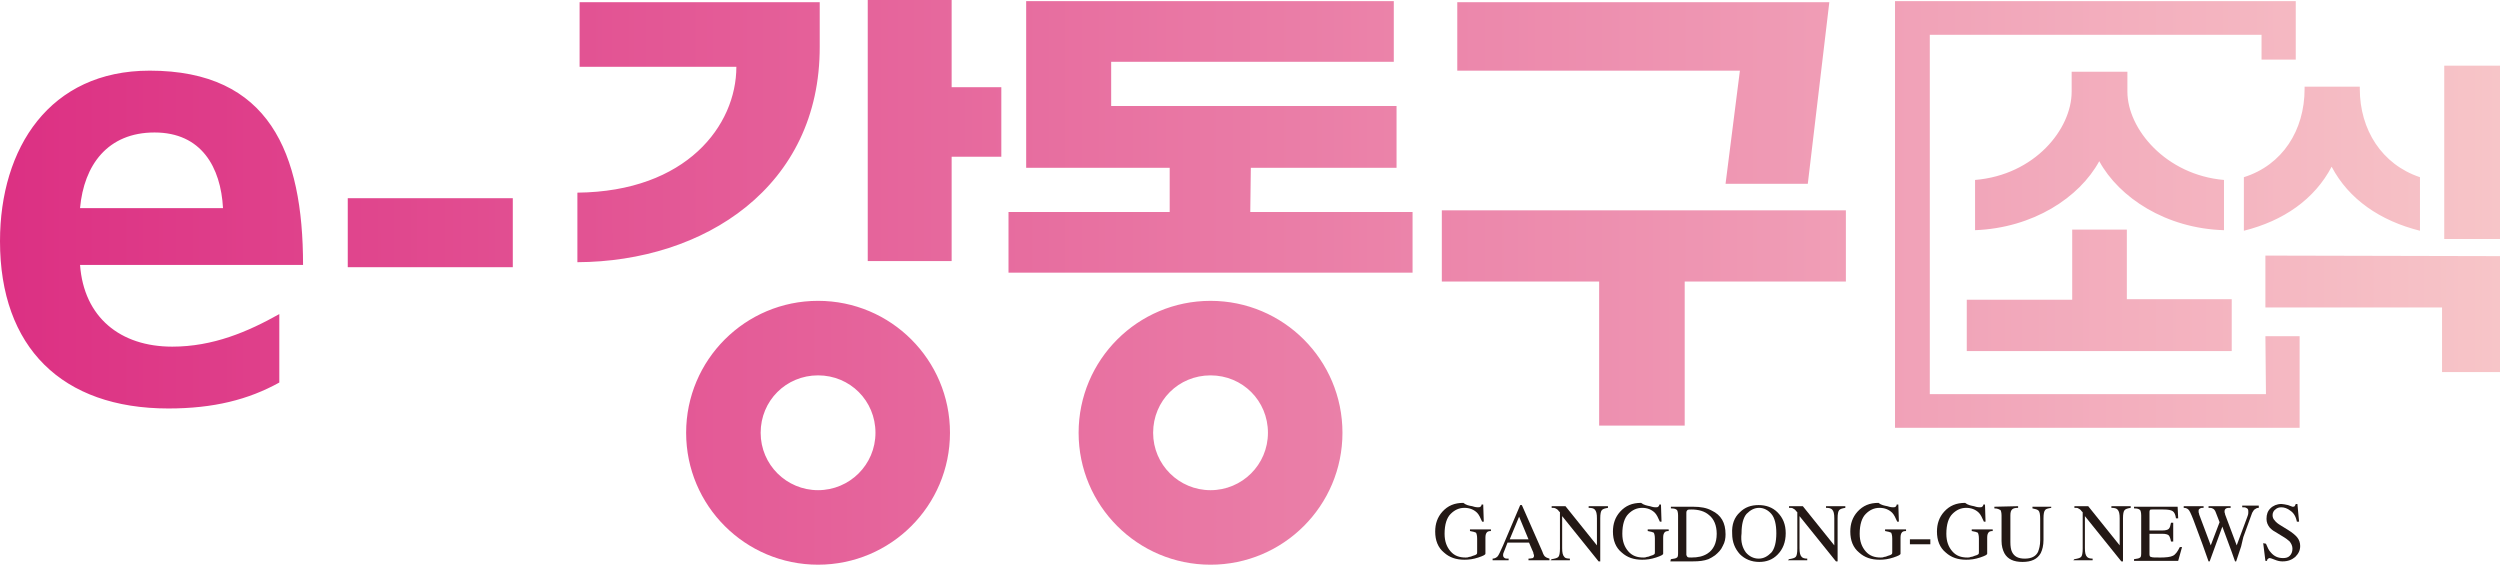 <?xml version="1.0" encoding="UTF-8"?><svg id="_레이어_1" xmlns="http://www.w3.org/2000/svg" xmlns:xlink="http://www.w3.org/1999/xlink" viewBox="0 0 452.9 102.3"><defs><style>.cls-1{fill:url(#_무제_그라디언트_7);}.cls-1,.cls-2{stroke-width:0px;}.cls-2{fill:#231815;}</style><linearGradient id="_무제_그라디언트_7" x1="0" y1="51.15" x2="452.9" y2="51.15" gradientUnits="userSpaceOnUse"><stop offset="0" stop-color="#dc3083"/><stop offset="1" stop-color="#f7c5c8"/></linearGradient></defs><path class="cls-2" d="m266.7,91.7c.6.2.9.2,1,.2.2,0,.4,0,.5-.1s.2-.2.2-.4h.3l.1,3.1h-.3c-.3-.7-.6-1.3-.9-1.6-.6-.6-1.4-.9-2.3-.9-1,0-1.8.4-2.5,1.1s-1.1,1.9-1.1,3.6c0,1.4.4,2.4,1.1,3.2.7.8,1.6,1.1,2.7,1.1.2,0,.4,0,.6-.1.2,0,.5-.1.7-.2.4-.1.6-.2.7-.3.1-.1.1-.2.1-.4v-2.4c0-.6-.1-.9-.2-1.1-.2-.1-.5-.2-1.1-.3v-.3h3.8v.3c-.4,0-.6.1-.7.2-.2.2-.3.5-.3,1v2.9c0,.2-.4.4-1.3.7-.9.3-1.7.4-2.5.4-1.5,0-2.7-.4-3.7-1.3-1.1-.9-1.6-2.2-1.6-3.8,0-1.4.4-2.6,1.3-3.6,1-1.1,2.2-1.6,3.8-1.6.5.4,1,.5,1.6.6"/><path class="cls-2" d="m276.9,97.7l-1.7-4.1-1.7,4.1h3.4Zm-6.5,3.8v-.3c.4,0,.7-.2.9-.4.2-.2.5-.9,1-2l3.1-7.3h.3l3.7,8.4c.2.6.4.9.6,1,.1.1.4.2.7.3v.3h-3.8v-.3c.4,0,.7-.1.8-.1.1-.1.2-.2.2-.4,0-.1,0-.2-.1-.4,0-.2-.1-.4-.2-.6l-.6-1.4h-3.9c-.4,1-.6,1.6-.7,1.8-.1.2-.1.4-.1.5,0,.2.1.4.3.5.1.1.4.1.7.1v.3h-2.9Z"/><path class="cls-2" d="m281.1,101.3c.6-.1,1-.2,1.2-.4.2-.2.3-.7.3-1.5v-6.6l-.2-.2c-.2-.3-.4-.4-.6-.5s-.4-.1-.7-.1v-.3h2.5l5.7,7.1v-4.9c0-.8-.1-1.3-.4-1.6-.2-.2-.5-.3-1.1-.3v-.3h3.5v.3c-.6.1-.9.2-1.1.4-.2.2-.3.7-.3,1.5v7.8h-.3l-6.6-8.2v5.8c0,.8.1,1.3.4,1.6.1.2.5.3,1,.3v.3h-3.5l.2-.2h0Z"/><path class="cls-2" d="m298.9,91.7c.6.2.9.2,1,.2.2,0,.4,0,.5-.1s.2-.2.2-.4h.3l.1,3.1h-.3c-.3-.7-.6-1.3-.9-1.6-.6-.6-1.4-.9-2.3-.9-1,0-1.8.4-2.5,1.1s-1.1,1.9-1.1,3.6c0,1.4.4,2.4,1.1,3.2.7.8,1.6,1.1,2.7,1.1.2,0,.4,0,.6-.1.2,0,.5-.1.7-.2.4-.1.6-.2.7-.3.1-.1.1-.2.1-.4v-2.4c0-.6-.1-.9-.2-1.1-.2-.1-.5-.2-1.1-.3v-.3h3.8v.3c-.4,0-.6.1-.7.2-.2.2-.3.5-.3,1v2.9c0,.2-.4.4-1.3.7-.9.3-1.7.4-2.5.4-1.5,0-2.7-.4-3.7-1.3-1.1-.9-1.6-2.2-1.6-3.8,0-1.4.4-2.6,1.3-3.6,1-1.1,2.2-1.6,3.8-1.6.5.4,1.1.5,1.6.6"/><path class="cls-2" d="m305.7,100.9c.1.1.4.1.7.1,1.2,0,2.1-.2,2.9-.7,1.1-.7,1.7-1.9,1.7-3.6,0-1.5-.5-2.7-1.4-3.4-.8-.7-1.9-1-3.2-1-.3,0-.6,0-.7.1s-.2.2-.2.5v7.6c0,.1.1.3.2.4m-3,.4c.5-.1.9-.1,1.1-.3.2-.1.2-.5.2-1v-6.6c0-.5-.1-.9-.2-1-.2-.2-.5-.3-1.1-.3v-.3h4c1.4,0,2.5.2,3.4.7,1.7.8,2.5,2.2,2.5,4.3,0,.7-.1,1.4-.5,2.1-.3.7-.8,1.2-1.4,1.7-.4.3-.8.5-1.2.7-.8.3-1.7.4-2.8.4h-4.1l.1-.4h0Z"/><path class="cls-2" d="m316.3,100.1c.6.7,1.4,1.1,2.3,1.1s1.6-.4,2.3-1.1c.6-.7.9-1.9.9-3.5s-.3-2.8-.9-3.5-1.4-1.1-2.2-1.1c-.9,0-1.6.4-2.3,1.1-.6.7-.9,1.9-.9,3.5-.2,1.6.2,2.7.8,3.5m-1.1-7.3c.9-.9,2-1.3,3.4-1.3,1.3,0,2.5.4,3.4,1.3,1,1,1.5,2.2,1.5,3.8s-.5,2.9-1.5,3.9c-.9.9-2,1.3-3.3,1.3-1.4,0-2.6-.5-3.5-1.4-.9-1-1.4-2.2-1.4-3.7-.1-1.7.4-3,1.4-3.9"/><path class="cls-2" d="m324.1,101.3c.6-.1,1-.2,1.2-.4.2-.2.3-.7.3-1.5v-6.6l-.2-.2c-.2-.3-.4-.4-.6-.5-.1-.1-.4-.1-.7-.1v-.3h2.5l5.7,7.1v-4.9c0-.8-.1-1.3-.4-1.6-.2-.2-.5-.3-1.1-.3v-.3h3.5v.3c-.6.1-.9.2-1.1.4-.2.2-.3.7-.3,1.5v7.8h-.3l-6.6-8.2v5.8c0,.8.1,1.3.4,1.6.2.2.5.3,1,.3v.3h-3.5l.2-.2h0Z"/><path class="cls-2" d="m341.9,91.7c.6.2.9.2,1,.2.2,0,.4,0,.5-.1s.2-.2.2-.4h.3l.1,3.1h-.3c-.3-.7-.6-1.3-.9-1.6-.6-.6-1.4-.9-2.3-.9-1,0-1.8.4-2.5,1.1s-1.1,1.9-1.1,3.6c0,1.4.4,2.4,1.1,3.2.7.8,1.6,1.1,2.7,1.1.2,0,.4,0,.6-.1.2,0,.5-.1.7-.2.4-.1.6-.2.7-.3.1-.1.1-.2.1-.4v-2.4c0-.6-.1-.9-.2-1.1-.2-.1-.5-.2-1.1-.3v-.3h3.8v.3c-.4,0-.6.1-.7.2-.2.2-.3.5-.3,1v2.9c0,.2-.4.4-1.3.7-.9.3-1.7.4-2.5.4-1.5,0-2.7-.4-3.7-1.3-1.1-.9-1.6-2.2-1.6-3.8,0-1.4.4-2.6,1.3-3.6,1-1.1,2.2-1.6,3.8-1.6.5.4,1.1.5,1.6.6"/><path class="cls-2" d="m357.6,91.7c.6.2.9.2,1,.2.2,0,.4,0,.5-.1s.2-.2.2-.4h.3l.1,3.1h-.3c-.3-.7-.6-1.3-.9-1.6-.6-.6-1.4-.9-2.3-.9-1,0-1.8.4-2.5,1.1s-1.1,1.9-1.1,3.6c0,1.4.4,2.4,1.1,3.2.7.8,1.6,1.1,2.7,1.1.2,0,.4,0,.6-.1.2,0,.5-.1.7-.2.4-.1.6-.2.7-.3s.1-.2.1-.4v-2.4c0-.6-.1-.9-.2-1.1-.2-.1-.5-.2-1.1-.3v-.3h3.8v.3c-.4,0-.6.1-.7.2-.2.2-.3.5-.3,1v2.9c0,.2-.4.4-1.3.7-.9.3-1.7.4-2.5.4-1.5,0-2.7-.4-3.7-1.3-1.1-.9-1.6-2.2-1.6-3.8,0-1.4.4-2.6,1.3-3.6,1-1.1,2.2-1.6,3.8-1.6.5.4,1.1.5,1.6.6"/><path class="cls-2" d="m365.6,91.7v.3c-.6,0-.9.1-1.1.3s-.3.5-.3,1.1v4.8c0,.8.1,1.4.3,1.8.4.8,1.1,1.2,2.3,1.2s2-.4,2.4-1.2c.2-.5.4-1.2.4-2.1v-3.9c0-.8-.1-1.3-.3-1.5-.2-.2-.6-.3-1.1-.4v-.3h3.4v.2c-.6.1-1,.2-1.1.4-.2.2-.3.7-.3,1.5v3.9c0,1-.2,1.8-.5,2.4-.6,1.1-1.7,1.6-3.3,1.6s-2.7-.5-3.3-1.6c-.3-.6-.5-1.3-.5-2.2v-4.6c0-.5-.1-.9-.2-1-.2-.1-.5-.3-1.1-.3v-.3l4.3-.1h0Z"/><path class="cls-2" d="m375.8,101.3c.6-.1,1-.2,1.2-.4.2-.2.3-.7.3-1.5v-6.6l-.2-.2c-.2-.3-.4-.4-.6-.5-.1-.1-.4-.1-.7-.1v-.3h2.5l5.7,7.1v-4.9c0-.8-.1-1.3-.4-1.6-.2-.2-.5-.3-1.1-.3v-.3h3.5v.3c-.6.1-.9.2-1.1.4-.2.2-.3.7-.3,1.5v7.8h-.3l-6.6-8.2v5.8c0,.8.1,1.3.4,1.6.2.2.5.3,1,.3v.3h-3.5l.2-.2h0Z"/><path class="cls-2" d="m386.6,101.3c.5-.1.9-.1,1.1-.3.2-.1.2-.5.2-1v-6.6c0-.5-.1-.9-.2-1-.2-.2-.5-.3-1.1-.3v-.3h7.9l.1,2.1h-.4c-.1-.7-.3-1.1-.6-1.3-.3-.2-.8-.3-1.7-.3h-2c-.2,0-.4,0-.4.1-.1.1-.1.2-.1.4v3.3h2.3c.6,0,1-.1,1.2-.3s.3-.6.4-1.1h.4v3.4h-.4c-.1-.6-.3-1-.4-1.1-.2-.2-.6-.3-1.2-.3h-2.3v3.7c0,.3.1.5.3.5.2.1.7.1,1.7.1s1.8-.1,2.2-.3c.5-.2.9-.8,1.3-1.6h.4l-.7,2.5h-8v-.3h0Z"/><path class="cls-2" d="m399.2,91.7v.3c-.3,0-.5,0-.6.1-.2.1-.3.2-.3.4v.3c0,.1.1.2.1.4l2.1,5.6,1.6-4.2-.7-1.8c-.1-.3-.3-.6-.6-.7-.2-.1-.4-.1-.7-.1v-.3h4v.3c-.4,0-.6,0-.8.1-.2.1-.3.3-.3.5v.2c0,.1.1.2.1.4l2.1,5.6,1.9-5.1c.1-.3.2-.5.2-.8v-.3c0-.3-.1-.5-.4-.6-.1-.1-.4-.1-.7-.1v-.3h3v.4c-.3,0-.5.1-.6.2-.3.1-.4.4-.6.7l-1.6,4.4-.4,1.7-.9,2.7h-.2l-.6-1.7-1.7-4.6-2.3,6.3h-.2l-1.1-3.1-1.3-3.5c-.5-1.4-.9-2.3-1.1-2.6-.2-.3-.5-.5-1-.5v-.3h3.6Z"/><path class="cls-2" d="m410.5,98.5c.3.7.5,1.2.9,1.6.6.7,1.3,1,2.2,1,.5,0,.9-.1,1.2-.4.3-.3.5-.7.5-1.3,0-.5-.2-.9-.5-1.3-.2-.2-.7-.6-1.4-1l-1.3-.8c-.4-.2-.7-.5-.9-.7-.4-.5-.6-1-.6-1.6,0-.8.2-1.4.7-1.9s1.2-.8,2-.8c.3,0,.7.1,1.2.2.5.2.8.3.8.3.2,0,.3,0,.4-.1s.1-.2.2-.4h.3l.3,3.2h-.4c-.2-1-.6-1.6-1.2-2-.5-.4-1.1-.6-1.6-.6-.4,0-.8.1-1.1.4-.3.2-.5.6-.5,1s.1.7.4,1c.2.3.6.6,1.1.9l1.3.8c.8.5,1.4,1,1.7,1.4.3.4.5.9.5,1.5,0,.8-.3,1.4-.9,2-.6.5-1.3.8-2.3.8-.5,0-.9-.1-1.4-.3-.5-.2-.8-.3-.9-.3-.2,0-.3.1-.4.2s-.1.2-.1.3h-.3l-.4-3.2.5.1h0Z"/><rect class="cls-2" x="346" y="97.7" width="3.7" height=".9"/><path class="cls-1" d="m27.1,12.8C9,12.8,0,26.8,0,43.7c0,19.2,11.2,30.3,30.5,30.3,8.2,0,14.5-1.6,20.1-4.7v-12.4c-5.7,3.2-12,5.9-19.4,5.9-9.4,0-16-5.3-16.7-14.8h40.4c0-20.3-6.1-35.2-27.8-35.2Zm-12.6,24.9c.7-7.8,5-13.7,13.5-13.7s12,6.3,12.4,13.7H14.5Zm90.1,9.8v-12.6c19.8-.2,28.8-12.2,28.8-22.8h-28.4V.4h43.5v8c.1,25.5-21,39-43.9,39.1Zm348.3-4.2h-10.1V11.9h10.1v31.4Zm-137.7-30.5h-51.2V.4h67.4l-3.9,32.9h-14.9l2.6-20.5Zm137.7,33.6v21h-10.5v-11.7h-32v-9.4l42.5.1h0Zm-35.4-30.3v-.4h10v.4c0,7.4,4,13.7,10.9,16v9.7c-7.2-1.8-12.9-5.7-16-11.6-3.1,5.9-8.7,9.8-15.9,11.6v-9.7c7-2.2,11-8.5,11-16Zm-198.2,38.4c-13.2,0-23.9,10.7-23.9,23.9s10.7,23.9,23.9,23.9,23.9-10.7,23.9-23.9-10.7-23.9-23.9-23.9Zm0,34.3c-5.7,0-10.4-4.6-10.4-10.4s4.6-10.4,10.4-10.4,10.4,4.6,10.4,10.4-4.7,10.4-10.4,10.4ZM385.4,13v3.6c0,6.8,7,15.1,17.5,16v9.1c-10.5-.3-19-5.9-22.6-12.5-3.6,6.6-12,12.1-22.5,12.5v-9.1c10.8-.9,17.5-9.2,17.5-16v-3.6h10.1Zm-158.9,25.4h29.4v11h-73.2v-11h29.2v-8h-26V.2h66.6v11h-51.2v8h51.7v11.2h-26.4l-.1,8h0Zm34.7-.3h73.2v12.9h-29.2v26.1h-15.5v-26.1h-28.5v-12.9Zm149.2,22.8h6.2v16.6h-73.3V.2h72.6v10.6h-6.2v-4.5h-60.1v65.1h60.9l-.1-10.5h0ZM172.4,15.8h9v12.6h-9v18.9h-15.2V0h15.2v15.8Zm184,38.5h19v-12.7h9.9v12.6h19v9.4h-48v-9.3h.1Zm-208.2.2c-13.2,0-23.9,10.7-23.9,23.9s10.7,23.9,23.9,23.9,23.9-10.7,23.9-23.9c0-13.2-10.7-23.9-23.9-23.9Zm0,34.3c-5.7,0-10.4-4.6-10.4-10.4s4.6-10.4,10.4-10.4,10.4,4.6,10.4,10.4-4.7,10.4-10.4,10.4ZM63,35.9h29.9v12.5h-29.9v-12.5Z"/></svg>